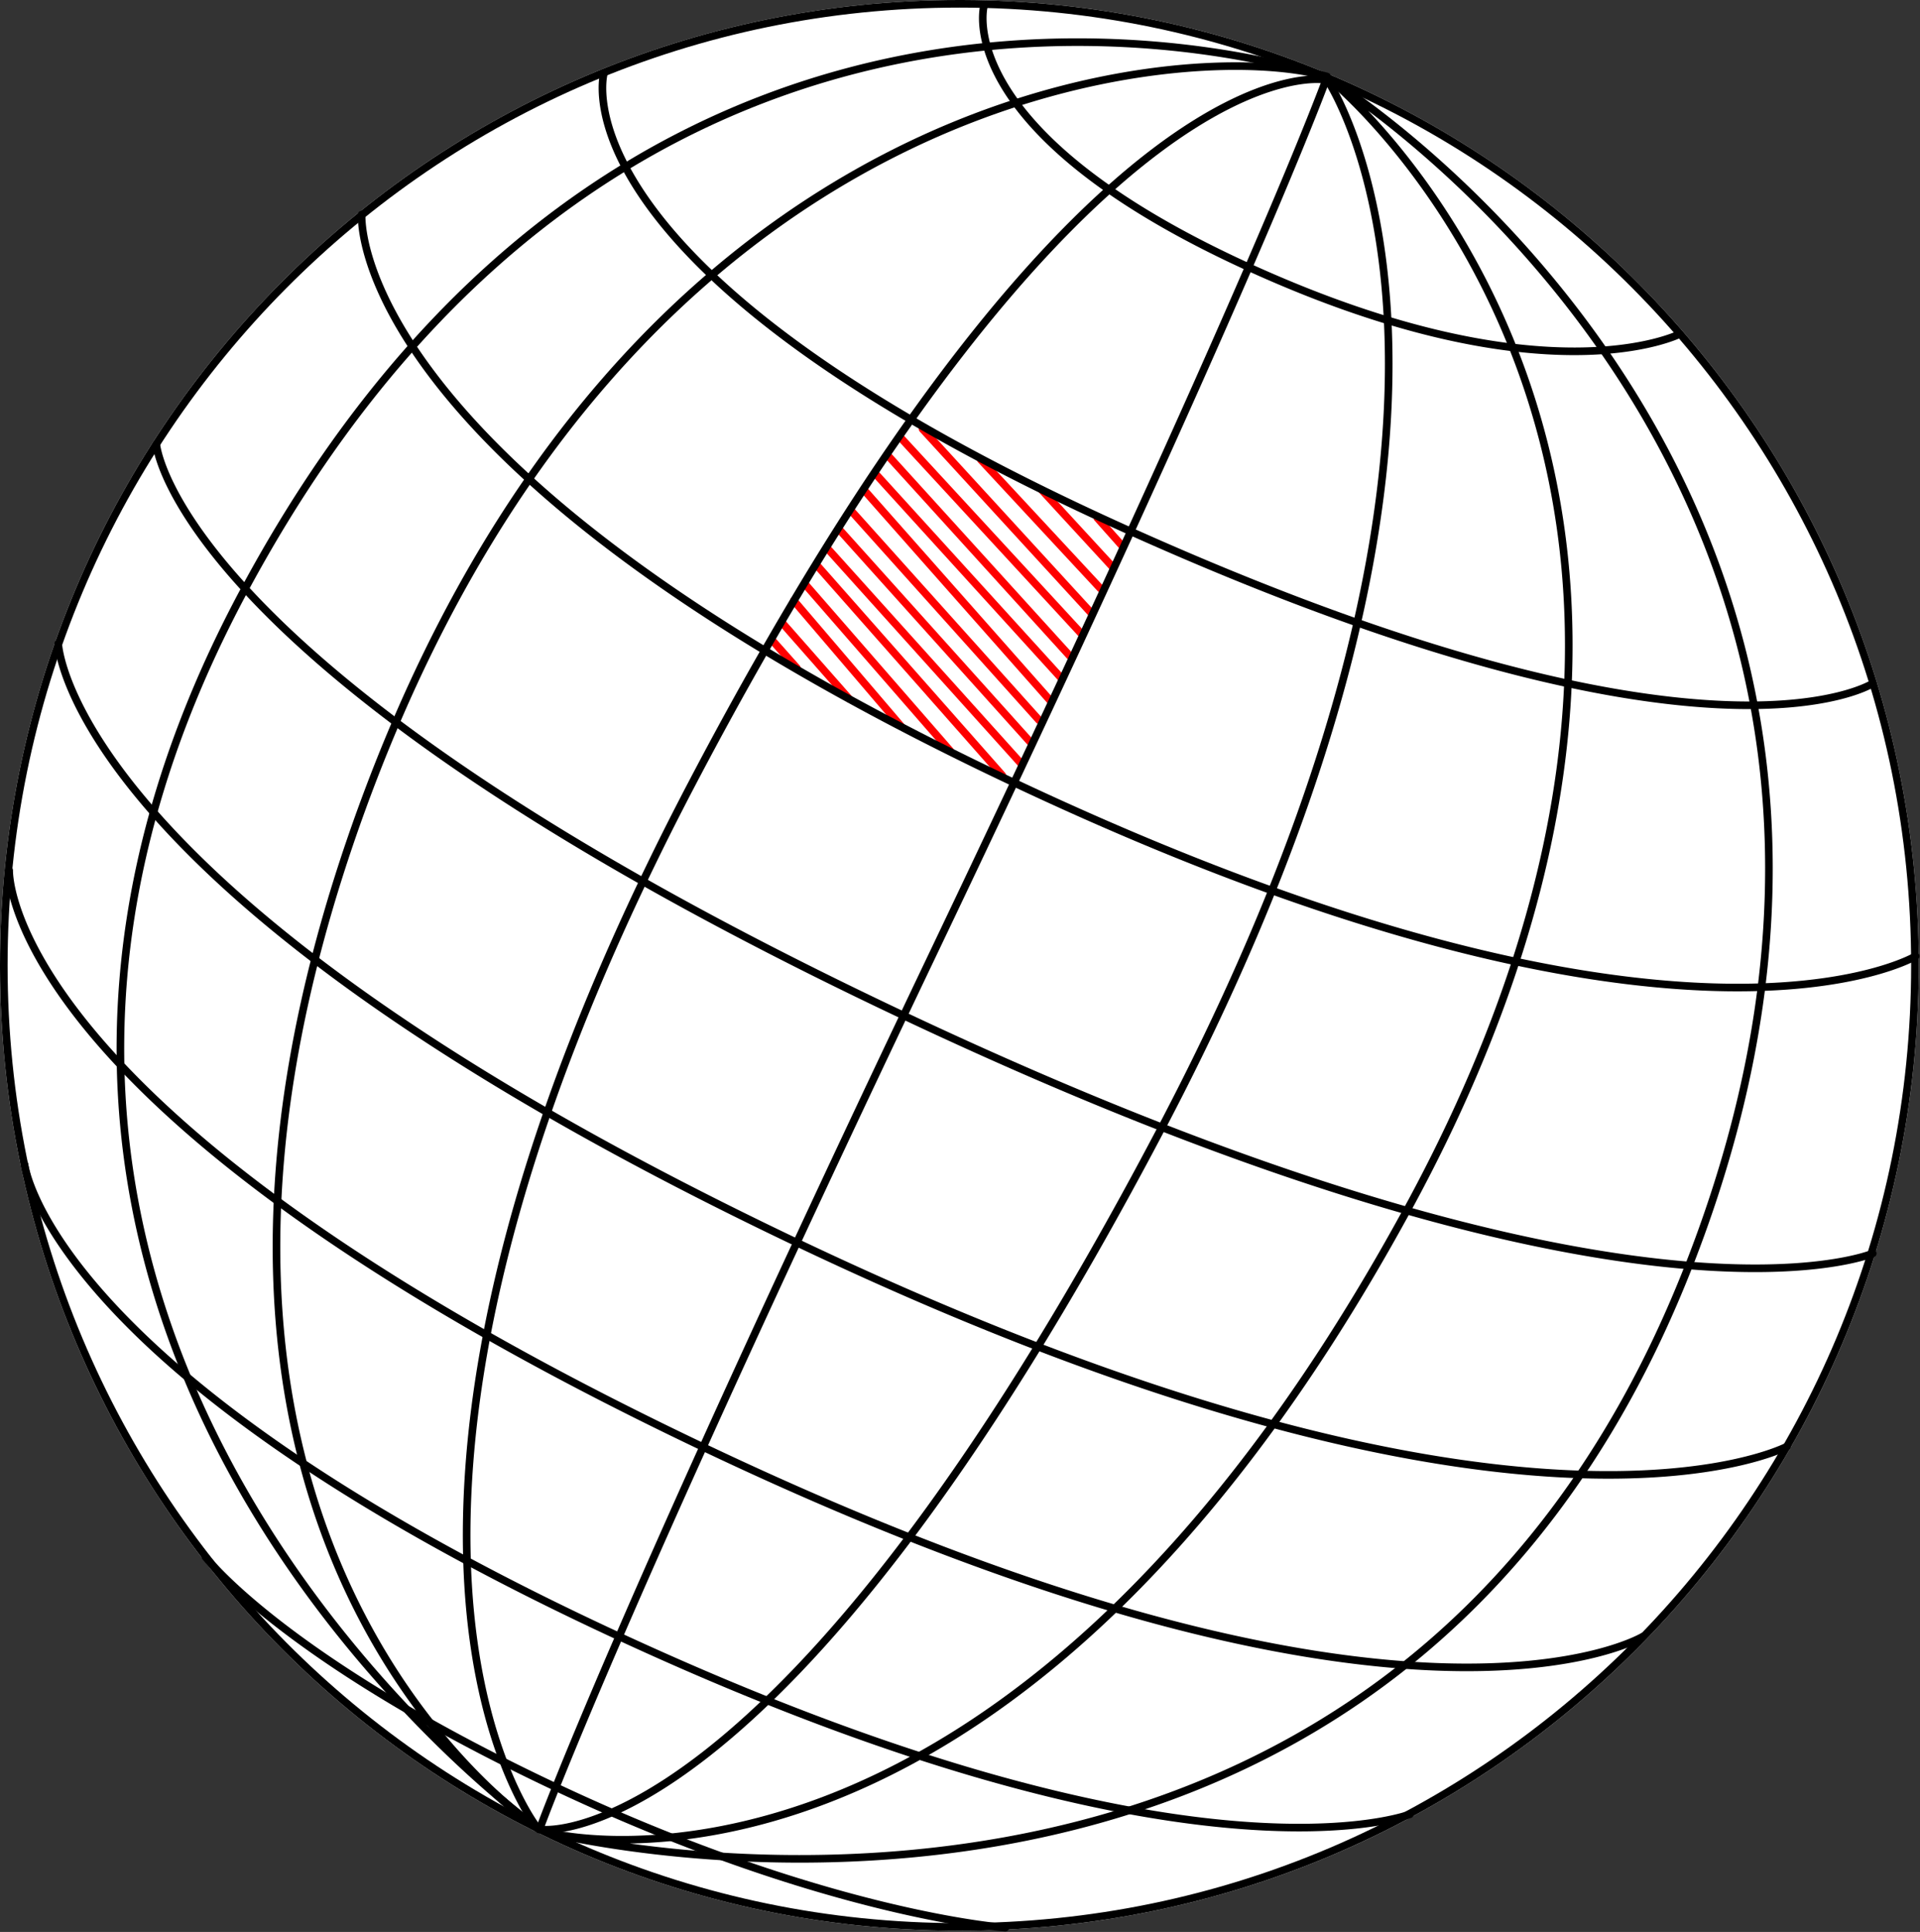 <svg xmlns="http://www.w3.org/2000/svg" width="1727" height="1738" fill="none"><rect width="100%" height="100%" fill="#333333" stroke="none"/><path fill="#fff" d="M1725.87 868.448c0 479.632-386.35 868.452-862.936 868.452C386.349 1736.9 0 1348.08 0 868.448 0 388.817 386.349 0 862.934 0c476.586 0 862.936 388.817 862.936 868.448"/><path fill="#000" d="M1719.03 868.448c0-475.896-383.33-861.612-856.096-861.612-472.769 0-856.098 385.716-856.098 861.612 0 475.892 383.329 861.612 856.098 861.612v6.84l-2.792-.01C385.771 1735.38 1.506 1348.66.004 871.257L0 868.448C0 388.818 386.349 0 862.934 0l2.791.004c475.305 1.515 860.145 389.75 860.145 868.444l-.01 2.809c-1.5 478.343-387.27 865.633-862.926 865.643v-6.84c472.766 0 856.096-385.72 856.096-861.612"/><path fill="#FE0000" d="M733.851 507.478a3.42 3.42 0 0 1 4.705.172l.12.13 165.418 187.474.113.134a3.418 3.418 0 0 1-5.119 4.517l-.119-.129L733.55 512.302l-.113-.135a3.42 3.42 0 0 1 .414-4.689m8.246-16.519a3.417 3.417 0 0 1 4.706.126l.121.127L920.614 684.2l.114.135a3.417 3.417 0 0 1-5.074 4.566l-.121-.127-173.69-192.989-.114-.133a3.42 3.42 0 0 1 .368-4.693m-19.256 33.045a3.417 3.417 0 0 1 4.821.335l129.579 148.876.112.136a3.418 3.418 0 0 1-5.15 4.482l-.118-.13-129.578-148.877a3.417 3.417 0 0 1 .334-4.822m206.045 140.9.114.134a3.418 3.418 0 0 1-5.077 4.563l-.121-.128-170.933-190.232 5.084-4.568zM711.838 537.768a3.42 3.42 0 0 1 4.701.249l.117.131 96.495 113.036.11.137a3.418 3.418 0 0 1-5.192 4.432l-.117-.131-96.495-113.035-.111-.137a3.42 3.42 0 0 1 .492-4.682m52.319-79.897a3.42 3.42 0 0 1 4.706.134l.121.128 168.175 187.474a3.417 3.417 0 0 1-.262 4.826 3.417 3.417 0 0 1-4.826-.261L763.895 462.697l-.114-.133a3.42 3.42 0 0 1 .376-4.693m11.046-19.315a3.42 3.42 0 0 1 4.705.167l.12.13 168.176 190.231.112.134a3.418 3.418 0 0 1-5.114 4.522l-.12-.129L774.907 443.38l-.113-.135a3.42 3.42 0 0 1 .409-4.689M700.771 557.1a3.42 3.42 0 0 1 4.704.179l.12.129 60.653 68.925.113.135a3.418 3.418 0 0 1-5.125 4.51l-.119-.129-60.654-68.925-.113-.135a3.42 3.42 0 0 1 .421-4.689m255.672 49.893a3.418 3.418 0 0 1-5.058 4.598zM786.196 424.802a3.42 3.42 0 0 1 4.828.23l165.419 181.961-5.058 4.598L785.966 429.63a3.42 3.42 0 0 1 .23-4.828m-93.708 148.852a3.416 3.416 0 0 1 4.704.155l.12.128 22.056 24.813.114.135a3.419 3.419 0 0 1-5.103 4.535l-.12-.129-22.055-24.812-.114-.134a3.42 3.42 0 0 1 .398-4.691m104.738-165.395a3.42 3.42 0 0 1 4.706.106l.122.128 162.662 179.203.114.133a3.418 3.418 0 0 1-5.055 4.588l-.121-.127-162.662-179.203-.115-.134a3.417 3.417 0 0 1 .349-4.694m11.008-16.524a3.42 3.42 0 0 1 4.707.07l.123.126 162.661 176.447a3.419 3.419 0 0 1-5.026 4.633L808.038 396.565l-.116-.133a3.42 3.42 0 0 1 .312-4.697m19.306-8.277a3.42 3.42 0 0 1 4.829.209l151.634 165.419.116.133a3.418 3.418 0 0 1-5.033 4.612l-.122-.127L827.33 388.286l-.115-.132a3.42 3.42 0 0 1 .325-4.696m52.367 27.584a3.417 3.417 0 0 1 4.707.053l.123.126 107.522 115.793a3.418 3.418 0 1 1-5.009 4.651L879.728 415.872l-.117-.132a3.42 3.42 0 0 1 .296-4.698m123.393 96.684.11.133a3.42 3.42 0 0 1-.31 4.697 3.42 3.42 0 0 1-4.71-.075l-.123-.126-63.41-68.925 5.03-4.628zm-18.573-44.351a3.42 3.42 0 0 1 4.705.155l.12.128 22.058 24.813.11.135a3.415 3.415 0 0 1-.4 4.69 3.41 3.41 0 0 1-4.7-.155l-.12-.129-22.057-24.812-.113-.135a3.416 3.416 0 0 1 .397-4.69m-231.6 11.04a3.417 3.417 0 0 1 4.826.258l-5.084 4.568a3.42 3.42 0 0 1 .258-4.826m181.931-35.814a3.42 3.42 0 0 1 4.829.201l-5.03 4.628a3.42 3.42 0 0 1 .201-4.829"/><path fill="#000" d="M1684.59 1127.74c1.28 3 1.27 3.01 1.27 3.01s-.01.01-.02.01-.02.01-.04.02q-.06.015-.15.06c-.13.05-.31.12-.55.21-.47.19-1.17.44-2.09.76-1.85.64-4.62 1.52-8.35 2.52-7.46 2-18.77 4.48-34.37 6.48-31.18 4.01-79.44 6.07-148.09-1.54-136.55-15.13-353.79-68.54-677.813-221.132-34.352 72.365-65.283 138.242-93.1 198.082 323.273 153.43 544.363 198.96 684.623 206.13 70.53 3.6 120.64-2.5 153.02-9.45 16.2-3.48 27.97-7.17 35.65-9.98 3.84-1.4 6.67-2.58 8.51-3.4.93-.41 1.6-.73 2.04-.95.22-.1.38-.18.48-.23.05-.03.09-.05.11-.06.01 0 .02-.01.02-.01l.16-.08c1.63-.76 3.6-.11 4.46 1.51.88 1.66.24 3.73-1.43 4.61l-1.85-3.51c.08.15.16.32.26.49 1.59 3.02 1.59 3.03 1.58 3.03l-.01.01c-.01 0-.03.01-.05.02-.03.02-.09.05-.15.08-.14.07-.33.17-.59.29-.51.25-1.25.6-2.25 1.04-1.99.89-4.95 2.13-8.95 3.58-7.98 2.92-20.05 6.7-36.55 10.24-33.01 7.09-83.71 13.23-154.81 9.59-141.36-7.22-363.31-53.05-687.154-206.75-30.916 66.56-57.938 125.59-81.505 177.72 313.13 148.55 523.019 190.77 654.549 195.9 66.04 2.57 112.33-4.21 142.02-11.58 14.85-3.69 25.55-7.52 32.5-10.41 3.48-1.44 6.02-2.65 7.67-3.49.83-.42 1.44-.75 1.83-.96q.285-.165.42-.24c.04-.03.07-.04.09-.05.01-.01.02-.01.02-.01 1.61-.98 3.71-.45 4.69 1.16.97 1.62.45 3.72-1.17 4.69l-1.96-3.25c.07.11.13.21.2.33 1.75 2.9 1.76 2.93 1.75 2.93 0 0-.01 0-.01.01-.01 0-.03.01-.04.02q-.06.03-.15.09c-.12.07-.3.17-.53.3-.47.25-1.14.62-2.05 1.08-1.8.91-4.5 2.19-8.13 3.7-7.28 3.02-18.31 6.97-33.48 10.73-30.36 7.54-77.3 14.37-143.94 11.78-132.67-5.17-343.443-47.72-657.095-196.5-29.463 65.25-53.42 119.52-72.751 164.12 254.517 117.36 431.025 156.94 543.846 167.2 56.63 5.14 97.21 2.91 123.57-.59 13.17-1.75 22.8-3.81 29.1-5.43 3.14-.8 5.46-1.5 6.98-1.98.75-.25 1.31-.44 1.67-.57.18-.06.31-.11.39-.14q.06-.015.09-.03l.01-.01c1.76-.68 3.74.19 4.42 1.95.69 1.76-.19 3.74-1.94 4.43l-1.38-3.55c.04.11.09.23.14.36 1.24 3.19 1.23 3.19 1.23 3.19h-.02c-.01.01-.02.01-.03.02-.04.01-.08.03-.14.05l-.49.18c-.42.15-1.04.36-1.86.62-1.65.53-4.1 1.26-7.38 2.1-6.56 1.69-16.45 3.8-29.89 5.59-26.89 3.56-67.99 5.81-125.09.61-113.733-10.33-290.956-50.16-545.942-167.72q-.581 1.335-1.156 2.67c-25.355 58.69-42.32 99.8-53.084 126.61 120.707 56.63 220.413 87.78 290.108 104.78 35.221 8.59 62.779 13.57 81.509 16.4 9.365 1.41 16.523 2.29 21.329 2.81 2.403.26 4.218.43 5.427.54.605.06 1.058.09 1.357.12.149.01.261.02.333.02.036 0 .063.01.079.01h.021l.175.02a3.41 3.41 0 0 1 2.999 3.62 3.417 3.417 0 0 1-3.645 3.18l.236-3.41c-.227 3.29-.236 3.4-.239 3.41h-.034c-.022-.01-.054-.01-.095-.01a7 7 0 0 0-.366-.03c-.322-.03-.797-.06-1.423-.12a320 320 0 0 1-5.563-.55c-4.898-.54-12.151-1.43-21.612-2.85-18.922-2.86-46.68-7.88-82.109-16.52-70.036-17.08-170.045-48.33-291.03-105.06-4.596 11.53-7.856 19.95-10.007 25.61-1.182 3.1-2.031 5.37-2.582 6.86-.275.74-.476 1.29-.608 1.66-.066.18-.115.31-.147.4-.016.04-.027.08-.035.1-.004.01-.006.02-.008.02l-.003.01c-.006 0-.12-.05-2.401-.86l2.401.86a3.42 3.42 0 0 1-4.37 2.06 3.414 3.414 0 0 1-2.065-4.37l2.623.94-2.622-.94c.001 0 .002 0 .003-.01q.003 0 .01-.03c.008-.02.021-.06.038-.1q.051-.15.153-.42c.136-.38.341-.94.621-1.69.558-1.51 1.414-3.8 2.604-6.93 2.189-5.75 5.51-14.32 10.2-26.09-121.771-57.62-199.991-109.09-247.862-146.28-24.062-18.7-40.456-33.78-50.859-44.23-5.201-5.22-8.904-9.28-11.319-12.06a106 106 0 0 1-2.682-3.17c-.295-.36-.516-.64-.666-.83-.075-.1-.132-.17-.172-.22a.4.4 0 0 0-.047-.06c-.006-.01-.011-.02-.015-.02l-.004-.01 2.721-2.07 1.041-.78-3.765 2.85a3.42 3.42 0 0 1 .66-4.79 3.42 3.42 0 0 1 4.786.66h.001c.001 0 .002 0 .005.01q.008 0 .029.03.042.06.136.18c.126.16.323.41.593.74.54.66 1.376 1.67 2.533 2.99 2.314 2.66 5.913 6.61 11.008 11.73 10.191 10.23 26.367 25.13 50.21 43.65 47.385 36.82 125.057 87.96 246.213 145.32 10.796-26.88 27.743-67.93 53.002-126.4.405-.94.814-1.88 1.224-2.83-254.655-118.1-387.998-223.94-457.73-300.57-35.014-38.48-53.995-69.6-64.235-91.22-5.12-10.8-8.05-19.23-9.708-25-.828-2.88-1.337-5.1-1.643-6.62a43 43 0 0 1-.39-2.23c-.007-.06-.013-.11-.018-.14l-.005-.04-.001-.02s.01-.01.423-.06l2.97-.35-3.395.4a3.416 3.416 0 0 1 2.995-3.79 3.414 3.414 0 0 1 3.793 2.98v.01l.01.07.05.34c.051.32.136.81.27 1.48.269 1.34.735 3.38 1.512 6.09 1.553 5.41 4.352 13.48 9.314 23.96 9.924 20.94 28.51 51.51 63.113 89.54 68.926 75.74 201.385 181.07 455.392 298.89 19.346-44.64 43.314-98.93 72.782-164.19-314.598-149.97-470.35-279.46-547.47-371.793-38.651-46.276-57.565-83.234-66.807-108.765-4.62-12.764-6.82-22.661-7.862-29.425-.52-3.381-.75-5.977-.85-7.755a44 44 0 0 1-.072-2.047q-.002-.356.001-.555l.003-.159.001-.049.001-.017c0-.007.012-.013 3.427.116l-3.427-.129a3.419 3.419 0 0 1 6.832.259v.001l-.002.079q-.003.119 0 .395c.002.367.016.944.06 1.723.088 1.56.296 3.937.783 7.098.973 6.321 3.061 15.788 7.532 28.138 8.94 24.697 27.423 60.972 65.627 106.71 76.259 91.305 231.041 220.245 545.04 369.945 23.57-52.14 50.593-111.16 81.506-177.72-326.71-155.812-492.473-290.395-576.591-386.282-42.084-47.973-63.746-86.276-74.89-112.714-5.57-13.218-8.51-23.463-10.057-30.458-.774-3.497-1.2-6.18-1.433-8.015a47 47 0 0 1-.224-2.111q-.03-.366-.041-.569l-.009-.162-.002-.05-.001-.017c.001-.006.061-.014 3.127-.126l-3.127.114a3.417 3.417 0 0 1 6.83-.257l.001.011.005.085q.007.127.03.417c.031.387.089.989.192 1.803.207 1.63.598 4.107 1.326 7.4 1.457 6.585 4.27 16.437 9.683 29.281 10.826 25.685 32.07 63.372 73.729 110.859 83.299 94.955 248.172 229.034 574.333 384.591 27.817-59.84 58.744-125.706 93.09-198.059-326.327-154.305-493.983-282.565-580.102-372.49-43.11-45.014-65.814-80.448-77.752-104.761-5.969-12.156-9.244-21.527-11.031-27.918-.894-3.196-1.415-5.645-1.715-7.322a42 42 0 0 1-.303-1.935 21 21 0 0 1-.077-.679l-.004-.048-.002-.018c0-.006.032-.015 3.406-.288l.035-.004-3.442.28a3.417 3.417 0 0 1 6.812-.563l.001.007.007.071q.01.108.043.365c.044.341.122.878.253 1.608.261 1.462.734 3.698 1.569 6.685 1.67 5.972 4.792 14.952 10.583 26.746 11.583 23.59 33.852 58.459 76.553 103.046 85.344 89.115 252.205 216.945 578.098 371.043q12.344-25.991 25.278-53.098a30584 30584 0 0 0 71.183-150.191C607.309 563.779 460.864 436.116 389.491 343.609c-35.726-46.306-52.643-83.804-60.613-109.86-3.984-13.025-5.728-23.178-6.472-30.128-.372-3.474-.495-6.146-.522-7.973a47 47 0 0 1 .012-2.104q.011-.364.022-.567l.009-.16.005-.067c.002-.006.071-.006 3.409.238l-3.408-.249a3.416 3.416 0 0 1 3.658-3.159 3.417 3.417 0 0 1 3.159 3.651l.001-.001-.001.013-.005.087q-.008.127-.017.418c-.011.386-.02.987-.008 1.798.024 1.622.133 4.085.482 7.348.699 6.523 2.357 16.25 6.213 28.855 7.71 25.206 24.222 61.975 59.488 107.683 70.49 91.364 215.908 218.441 515.603 360.14 38.888-82.703 72.692-155.67 102.004-219.802-260.318-117.162-378.636-220.057-431.817-294.092-26.634-37.079-36.939-66.934-40.526-87.697-1.792-10.375-1.901-18.452-1.546-23.993.178-2.77.472-4.903.729-6.37.128-.734.248-1.302.338-1.699a21 21 0 0 1 .149-.605l.012-.044.004-.016c.002-.006.014-.008 3.293.914l-3.29-.925a3.418 3.418 0 0 1 6.584 1.838l-.001.004-.014.057q-.023.088-.073.3c-.065.286-.161.738-.269 1.353-.215 1.232-.479 3.118-.64 5.631-.323 5.024-.238 12.563 1.46 22.392 3.393 19.643 13.249 48.546 39.342 84.871 52.186 72.651 169.283 174.928 429.105 291.863 44.02-96.381 77.76-172.509 103.31-231.517-132.645-60.996-192.124-119.591-218.321-163.473-13.173-22.066-17.9-40.362-19.288-53.27-.694-6.446-.552-11.528-.226-15.043.164-1.756.373-3.12.548-4.067a26 26 0 0 1 .323-1.508l.009-.032.003-.012c.001-.004.002-.01 3.301.884l-3.298-.894a3.418 3.418 0 1 1 6.593 1.804l-.042.176c-.038.17-.098.445-.167.822-.139.754-.32 1.915-.463 3.46-.288 3.089-.427 7.713.215 13.68 1.282 11.916 5.688 29.268 18.361 50.496 25.226 42.254 83.333 100.057 215.172 160.702.05-.12.1-.24.16-.36 26.26-60.801 43.53-102.73 54.22-129.449 5.34-13.359 9.05-22.915 11.41-29.126a813 813 0 0 0 3.34-8.926.5.5 0 0 1 .03-.097c.01-.011.01-.019.01-.024v-.005c.01.002.16.056 3.22 1.152 3.22 1.152 3.22 1.154 3.22 1.155s0 .005-.01.008c0 .006 0 .015-.01.028 0 .023-.02.06-.03.106-.04.094-.09.234-.16.42-.13.374-.34.935-.62 1.69-.56 1.511-1.41 3.8-2.6 6.925-2.38 6.25-6.1 15.842-11.46 29.233-10.71 26.784-28 68.771-54.29 129.621l-.21.489c131.24 59.447 226.61 74.168 289.16 74.042 31.6-.064 54.84-3.917 70.13-7.722 7.64-1.902 13.3-3.794 17.01-5.196 1.86-.701 3.24-1.28 4.13-1.676.45-.198.78-.351.99-.451.11-.05.18-.086.23-.109.02-.011.03-.019.04-.023 0-.001 0-.002.01-.002a3.415 3.415 0 0 1 4.59 1.499 3.41 3.41 0 0 1-1.5 4.595l-1.73-3.416q.09.177.18.369c1.53 3.007 1.55 3.048 1.55 3.05-.01.001-.01.003-.01.005l-.03.013q-.03.017-.09.044-.105.054-.3.148c-.27.127-.66.306-1.16.529a85 85 0 0 1-4.48 1.821c-3.97 1.493-9.88 3.465-17.78 5.434-15.82 3.937-39.62 7.859-71.77 7.923-63.65.129-159.95-14.854-291.89-74.604-25.56 59.027-59.3 135.145-103.29 231.478 257.09 115.041 422.48 148.891 523.54 153.996 50.89 2.57 85.45-2.148 107.19-7.446 10.87-2.649 18.54-5.444 23.45-7.548 2.46-1.052 4.23-1.933 5.36-2.537.56-.301.97-.534 1.23-.685q.195-.113.27-.163c.02-.015.04-.025.05-.03l.15-.092a3.41 3.41 0 0 1 4.57 1.101 3.41 3.41 0 0 1-1.01 4.727l-1.76-2.725c1.75 2.702 1.76 2.728 1.76 2.731-.01.002-.01.005-.02.009l-.03.022-.12.071q-.135.087-.39.238c-.34.2-.83.48-1.48.828-1.31.695-3.25 1.66-5.88 2.788-5.27 2.257-13.3 5.17-24.53 7.906-22.46 5.472-57.69 10.231-109.15 7.632-102.18-5.161-268.43-39.326-526.04-154.605-29.333 64.167-63.154 137.174-102.061 219.917 297.241 139.761 498.431 178.438 625.271 182.189 63.8 1.887 108.8-5.062 137.77-12.432 14.48-3.685 24.96-7.477 31.79-10.326 3.41-1.424 5.91-2.613 7.54-3.436a54 54 0 0 0 1.79-.943c.2-.106.33-.184.42-.234a.4.4 0 0 0 .09-.054c.01-.004.02-.007.02-.009v-.001a3.414 3.414 0 0 1 4.68 1.184 3.416 3.416 0 0 1-1.18 4.687l-1.97-3.307c.07.119.14.243.22.373 1.72 2.887 1.75 2.936 1.74 2.939 0 .002-.01.005-.01.009-.01.006-.03.014-.04.024q-.06.03-.15.083c-.12.07-.29.169-.52.294-.46.251-1.12.608-2.01 1.056-1.78.897-4.42 2.155-7.99 3.643-7.13 2.978-17.93 6.875-32.74 10.643-29.62 7.535-75.25 14.543-139.65 12.639-128.02-3.785-330.13-42.788-627.98-182.835a30597 30597 0 0 1-71.196 150.22 32877 32877 0 0 0-25.266 53.07c323.532 152.358 540.032 205.488 675.632 220.518 68.17 7.55 115.88 5.48 146.47 1.56 15.3-1.97 26.32-4.39 33.47-6.31 3.58-.96 6.19-1.8 7.89-2.38.85-.29 1.47-.52 1.87-.68.2-.07.35-.13.44-.17.04-.02.07-.03.09-.04h.01l.17-.07c1.7-.62 3.6.19 4.32 1.88.73 1.73-.08 3.74-1.81 4.48zM1190.55 67.772a3.42 3.42 0 0 1 4.37-2.065 3.423 3.423 0 0 1 2.07 4.37zm493.92 546.931c.02.034.04.068.07.103l.09.143zm.06 512.897c.02.05.04.1.06.14z"/><path fill="#000" d="M1191.84 68.859a3.42 3.42 0 0 1 4.75.896l-2.82 1.926c2.82-1.927 2.83-1.923 2.83-1.918l.04.065q.045.063.12.179c.1.154.25.38.44.676.38.591.93 1.466 1.62 2.626 1.39 2.322 3.36 5.786 5.73 10.414 4.75 9.256 11.11 23.164 17.65 41.885 13.07 37.447 26.84 94.128 29.78 171.326 5.89 154.41-31.53 390.721-204.06 719.226-172.431 328.3-311.929 486.6-408.598 562.82-48.351 38.13-86.02 55.75-111.76 63.82-12.869 4.03-22.744 5.68-29.466 6.3-3.36.32-5.929.37-7.688.35-.879-.01-1.556-.04-2.027-.07-.235-.02-.419-.03-.551-.05-.066 0-.12-.01-.16-.01-.02 0-.037-.01-.051-.01h-.018c-.007 0-.009-.03.384-3.39l.026-.23-.423 3.62a3.42 3.42 0 0 1-2.998-3.79 3.416 3.416 0 0 1 3.792-3h-.001a.2.2 0 0 1 .069.01q.112 0 .377.03c.353.02.911.05 1.671.06 1.519.02 3.847-.03 6.965-.32 6.234-.58 15.636-2.13 28.054-6.02 24.833-7.79 61.775-24.97 109.573-62.66 95.63-75.41 234.587-232.79 406.78-560.64 172.09-327.661 209.11-562.793 203.28-715.786-2.92-76.503-16.55-132.513-29.41-169.332-6.42-18.412-12.66-32.03-17.27-41.018-2.31-4.494-4.21-7.831-5.52-10.03-.66-1.1-1.17-1.915-1.51-2.448-.17-.267-.3-.463-.38-.59l-.09-.136c-.01-.014-.02-.023-.02-.029v-.003l-.1-.148a3.42 3.42 0 0 1 .99-4.601"/><path fill="#000" d="M484.574 1645.85a3.417 3.417 0 0 1-4.797-.59l2.694-2.1c-2.646 2.06-2.696 2.1-2.7 2.09-.003 0-.008-.01-.012-.01-.009-.01-.021-.03-.037-.05-.031-.04-.074-.1-.13-.17-.111-.15-.27-.36-.476-.64-.41-.56-1.002-1.39-1.754-2.5-1.502-2.2-3.639-5.5-6.22-9.92-5.164-8.83-12.106-22.16-19.312-40.22-14.415-36.13-29.874-91.19-34.279-167.2-8.811-152.03 26.61-387.65 202.726-722.977 176.018-335.138 318.231-493.492 416.743-568.054 49.28-37.297 87.65-53.655 113.88-60.656 13.11-3.5 23.17-4.656 30.01-4.926 3.43-.135 6.04-.049 7.83.077.9.063 1.59.136 2.07.196.23.03.42.056.56.076l.16.026c.02.004.04.006.05.009.01 0 .01.002.02.003l-.07.422-.52 2.946.6-3.365a3.417 3.417 0 0 1-1.18 6.731h-.01.01l-.01-.001-.07-.012q-.12-.018-.39-.051a33 33 0 0 0-1.7-.16c-1.54-.11-3.91-.192-7.08-.067-6.33.25-15.89 1.33-28.52 4.7-25.25 6.74-62.84 22.659-111.51 59.502-97.4 73.718-239.043 231.1-414.822 565.783-175.681 334.498-210.676 568.878-201.953 719.398 4.361 75.26 19.656 129.61 33.803 165.07 7.075 17.73 13.866 30.75 18.866 39.31 2.5 4.27 4.552 7.44 5.968 9.52.708 1.04 1.258 1.8 1.624 2.31.183.25.321.43.41.55.044.06.077.1.097.13.01.01.017.02.02.02h.001l.105.15a3.41 3.41 0 0 1-.695 4.65"/><path fill="#000" d="m1198.35 68.79.09.054c.07.048.19.117.33.209.3.184.73.457 1.3.82 1.14.726 2.81 1.81 4.98 3.25 4.34 2.88 10.65 7.186 18.58 12.911 15.86 11.45 38.18 28.575 64.1 51.313 51.84 45.471 118.09 113.427 175.76 203.363 115.41 179.985 196.31 447.865 58.79 799.17-137.6 351.47-395.15 479.6-618.18 519.74-111.45 20.05-214.271 18.15-289.216 11.24-37.479-3.46-68.004-8.17-89.172-12.02-10.584-1.92-18.831-3.63-24.44-4.86a482 482 0 0 1-8.041-1.85c-.005 0-.01-.01-.015-.01a4 4 0 0 1-.245-.06 2 2 0 0 1-.246-.06c-.028-.01-.051-.01-.067-.02h-.019c-.006 0-.011 0 .86-3.31l.004-.01c.835-3.3.836-3.3.84-3.3s.013 0 .023.01c.02 0 .052.01.096.02.087.02.219.05.396.1q.122.03.271.06c.1.03.21.05.33.08.751.18 1.886.43 3.391.74 3.01.61 7.5 1.42 13.359 2.23 11.719 1.62 28.914 3.2 50.704 3.03 43.576-.34 105.543-7.69 178.87-35.79 146.593-56.17 339.017-195.44 520.667-528.47 181.51-332.774 164.17-586.081 101.8-756.045-31.2-85.048-73.73-149.343-108.44-192.364-17.35-21.509-32.74-37.693-43.78-48.488-5.52-5.397-9.95-9.445-13-12.137a199 199 0 0 0-3.48-3.02c-.39-.333-.69-.581-.89-.744-.1-.082-.17-.142-.22-.18-.02-.02-.04-.034-.05-.043 0-.004-.01-.007-.01-.01l2.15-2.658v-.002c1.76-2.861 1.79-2.907 1.8-2.904 0 .003.01.009.02.015m32.31 30.914c8.95 9.476 19.32 21.136 30.47 34.965 35.08 43.479 78.02 108.417 109.54 194.301 63.08 171.902 80.19 427.257-102.22 761.67-182.26 334.16-375.818 474.72-524.222 531.59-72.202 27.66-133.616 35.47-177.693 36.19 14.519 2.01 30.935 3.97 48.976 5.63 74.52 6.87 176.697 8.76 287.378-11.16 221.241-39.81 476.481-166.71 613.021-515.5 136.61-348.975 56.23-614.568-58.17-792.99-57.24-89.268-123.03-156.75-174.51-201.914-20.19-17.709-38.17-31.979-52.57-42.782M490.19 1647.82a3.42 3.42 0 0 1 4.147-2.46l-.838 3.31-.871 3.31a3.42 3.42 0 0 1-2.438-4.16M1193.74 69.708a3.417 3.417 0 0 1 4.58-.939l-1.79 2.912-2.15 2.658a3.42 3.42 0 0 1-.64-4.63"/><path fill="#000" d="M802.463 134.797C975.046 47.641 1133.1 47.432 1194.74 65.645l-1.93 6.555c-59.67-17.626-215.915-17.834-387.265 68.699-171.15 86.433-357.361 259.425-477.005 588.109-119.639 328.672-79.649 557.232-10.116 703.492 34.79 73.18 77.028 125.87 110.542 160.24 16.757 17.18 31.33 29.79 41.694 38.08 5.182 4.15 9.312 7.22 12.135 9.24 1.412 1.02 2.497 1.77 3.224 2.26.363.25.637.44.817.55.09.06.158.11.201.14q.031.015.045.03h.01c.001 0-.007.02-1.859 2.87-1.845 2.85-1.862 2.87-1.867 2.86-.004 0-.01 0-.018-.01-.014-.01-.035-.02-.062-.04a3 3 0 0 1-.233-.15c-.202-.14-.498-.33-.884-.6-.771-.52-1.901-1.31-3.359-2.35-2.915-2.09-7.14-5.24-12.42-9.46-10.56-8.45-25.345-21.24-42.318-38.65-33.944-34.81-76.655-88.1-111.821-162.07-70.383-148.05-110.346-378.52 9.867-708.77 120.207-330.231 307.563-504.616 480.345-591.873"/><path fill="#000" d="M840.688 44.527C939.84 28.78 1027.65 34.06 1090.66 43.271c31.52 4.607 56.85 10.2 74.31 14.647 8.74 2.223 15.5 4.16 20.1 5.544 2.3.693 4.05 1.247 5.24 1.63.59.192 1.04.34 1.34.442.16.05.27.089.35.115l.12.04c0 .002.01.007-1.1 3.236-1.08 3.125-1.12 3.228-1.12 3.23l-.02-.005c-.01-.006-.04-.015-.07-.026l-.32-.106c-.28-.095-.71-.237-1.28-.422-1.15-.369-2.86-.91-5.11-1.588-4.51-1.358-11.18-3.268-19.81-5.466-17.27-4.395-42.36-9.938-73.61-14.507-62.51-9.138-149.605-14.37-247.92 1.243-196.478 31.204-438.145 145.703-618.192 479.684-179.914 333.732-113.995 611.608-3.141 806.208 55.461 97.35 122.185 173.87 175.059 226.06 26.432 26.09 49.391 46.08 65.73 59.55 8.17 6.73 14.683 11.83 19.148 15.24 2.232 1.71 3.951 2.99 5.11 3.84q.87.645 1.31.96.219.165.327.24c.036.03.063.04.08.06.008 0 .015.01.019.01.003 0-.035.06-1.981 2.79-1.985 2.78-1.99 2.77-1.996 2.77-.005 0-.013-.01-.023-.02a.6.6 0 0 1-.091-.06c-.079-.06-.196-.14-.35-.25-.306-.23-.76-.56-1.354-1-1.188-.87-2.938-2.18-5.202-3.91-4.526-3.46-11.106-8.61-19.344-15.4-16.475-13.57-39.588-33.71-66.184-59.96-53.184-52.49-120.345-129.5-176.197-227.54-111.773-196.21-178.188-476.62 3.063-812.833C398.668 191.753 642.23 76.045 840.688 44.527"/></svg>